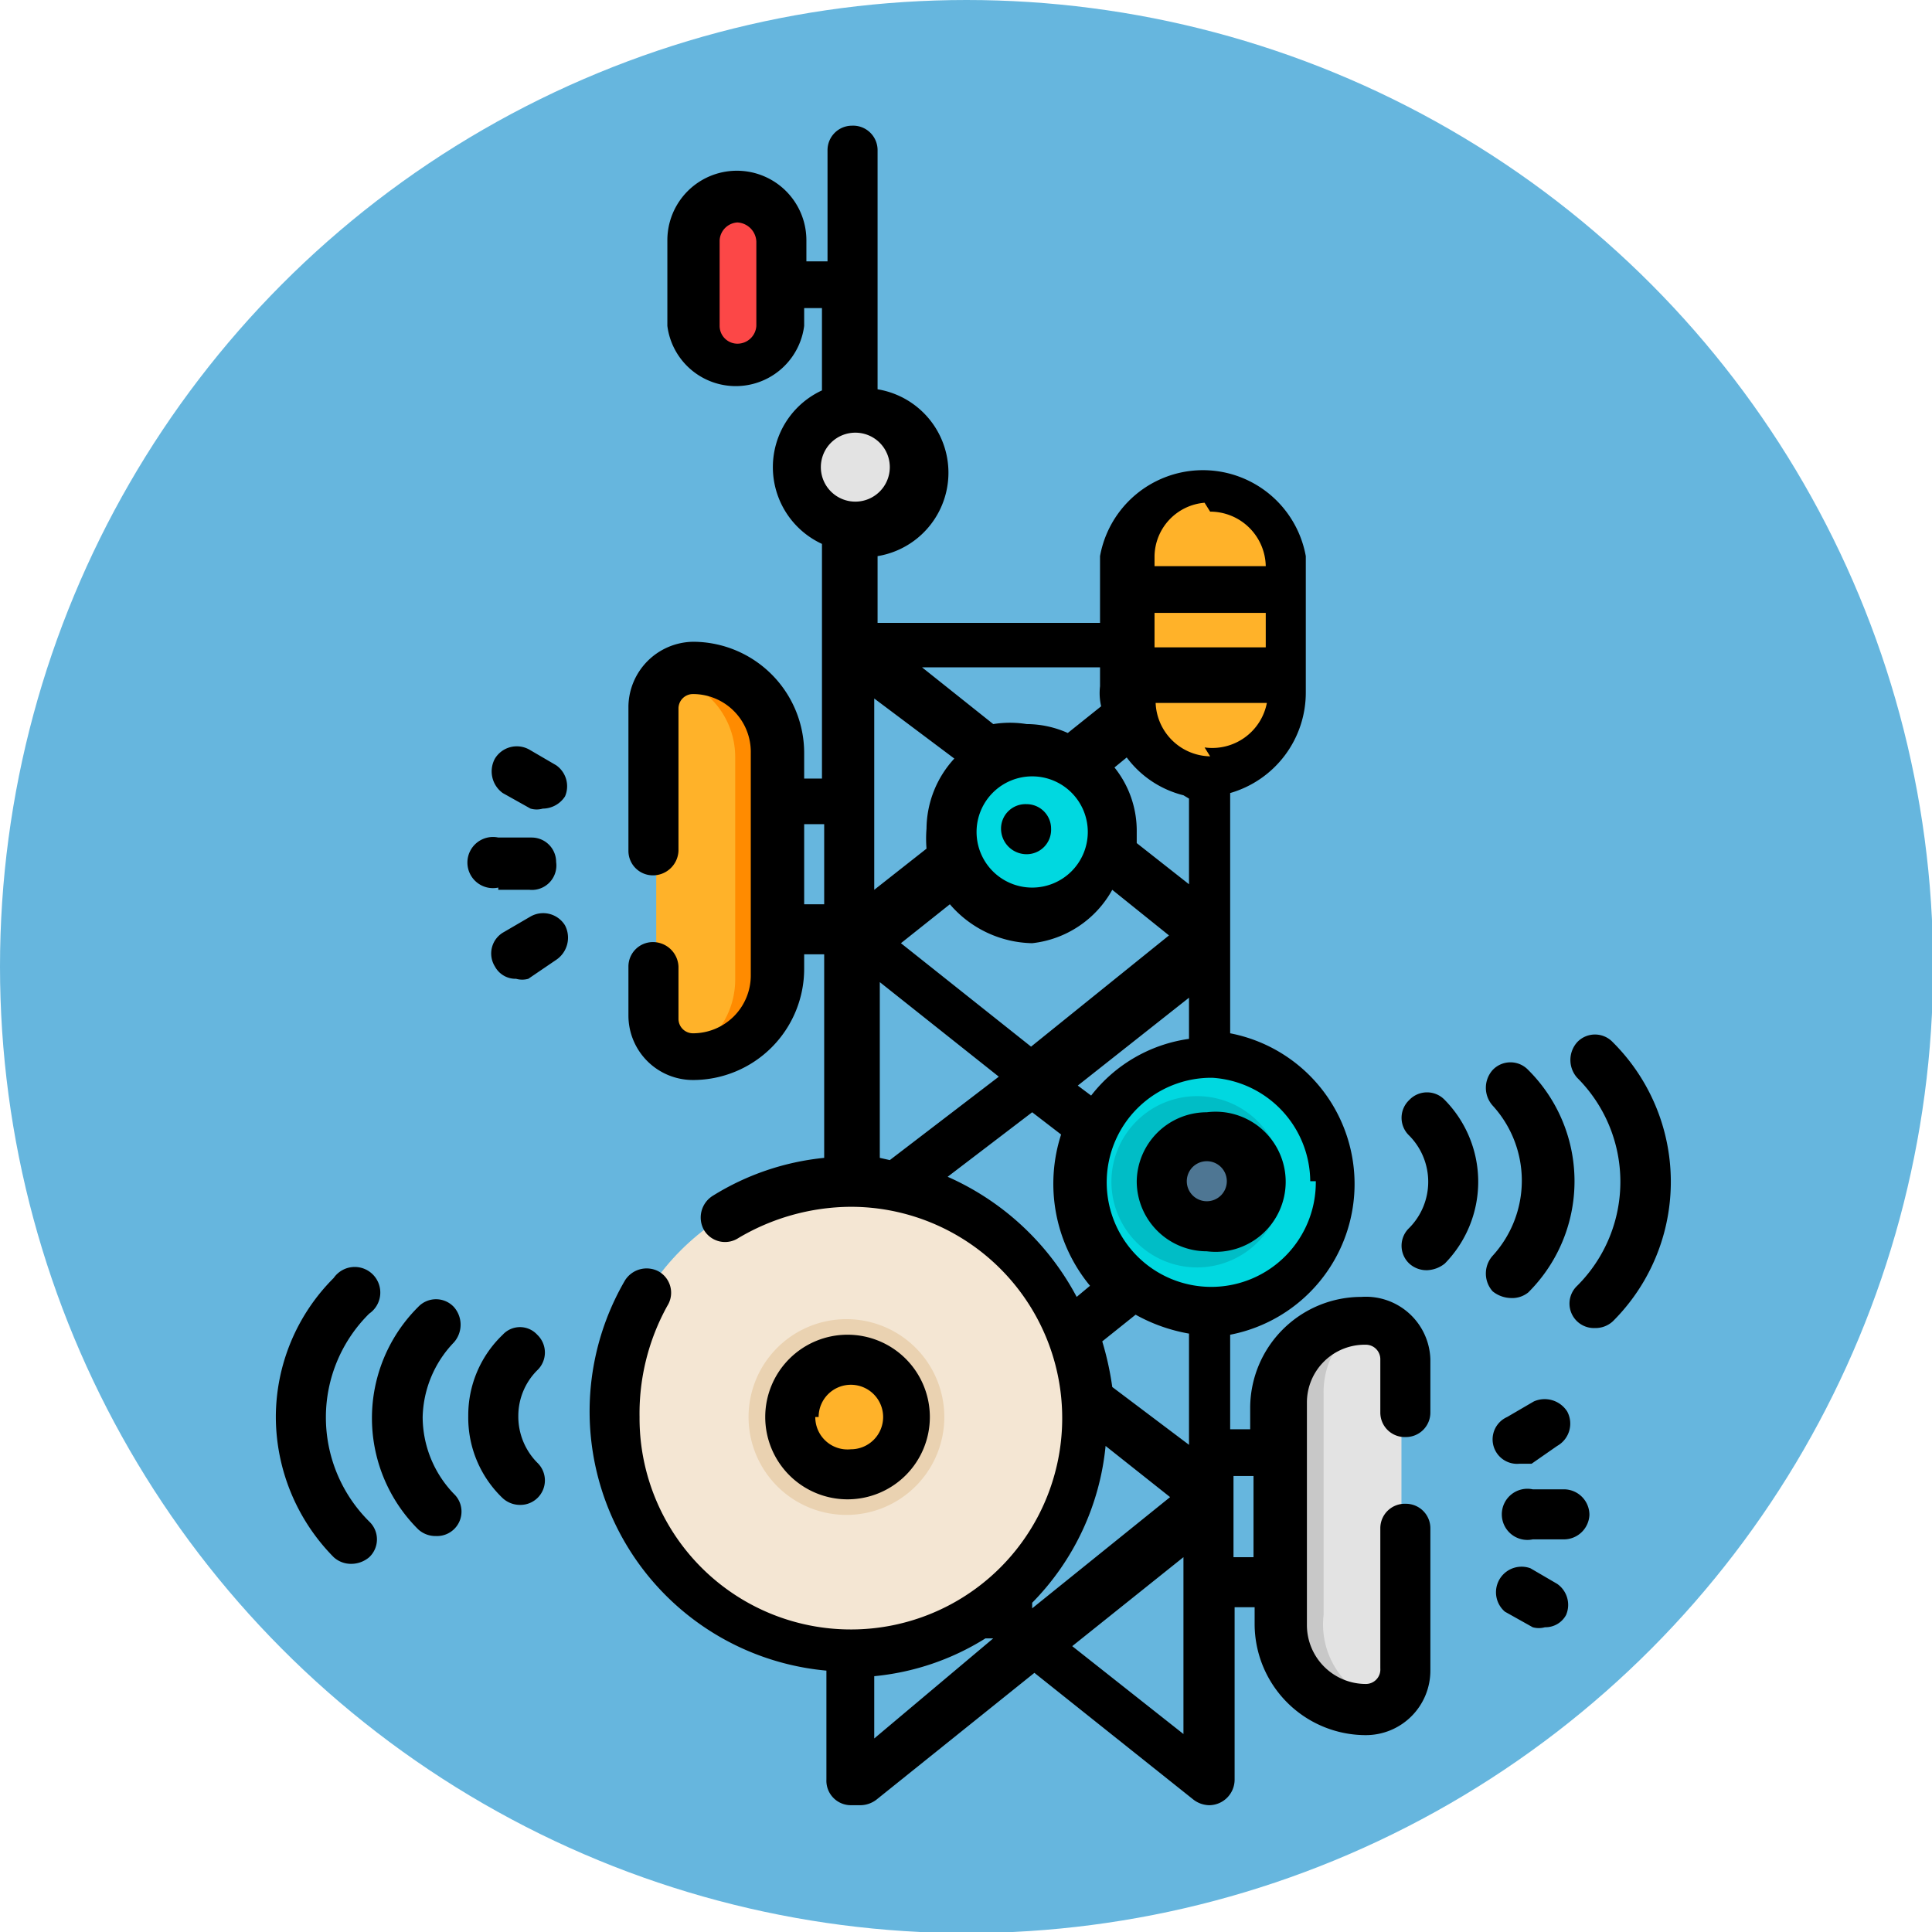 <svg xmlns="http://www.w3.org/2000/svg" viewBox="0 0 17.37 17.37"><defs><style>.a{fill:#66b6de;}.b{fill:#f4e6d3;}.c{fill:#ead2b1;}.d{fill:#ffb229;}.e{fill:#00d8e0;}.f{fill:#00bdc6;}.g{fill:#4e7693;}.h{fill:#ff8b00;}.i{fill:#e3e3e3;}.j{fill:#c8c8c8;}.k{fill:#fc4747;}</style></defs><title>redes</title><circle class="a" cx="8.69" cy="8.69" r="8.69"/><circle class="b" cx="7.62" cy="12.74" r="2.12"/><path class="c" d="M7.62,13.62a.88.88,0,1,1,.87-.88A.88.88,0,0,1,7.62,13.62Z"/><circle class="d" cx="7.62" cy="12.74" r="0.52"/><circle class="e" cx="10.85" cy="10.62" r="1.16"/><path class="f" d="M10.85,11.39a.77.77,0,1,1,0-1.53.77.77,0,0,1,0,1.53Z"/><circle class="g" cx="10.85" cy="10.62" r="0.4"/><path class="d" d="M6.26,9.49h0A.76.76,0,0,0,7,8.74v-2A.76.76,0,0,0,6.26,6h0a.36.36,0,0,0-.36.35V9.13A.36.36,0,0,0,6.26,9.49Z"/><path class="h" d="M7,6.77v2a.76.76,0,0,1-.75.75.42.42,0,0,1-.16,0,.75.75,0,0,0,.52-.71v-2a.74.74,0,0,0-.52-.71.29.29,0,0,1,.16,0A.75.75,0,0,1,7,6.77Z"/><path class="i" d="M12.24,15.35h0a.76.76,0,0,1-.75-.75v-2a.76.76,0,0,1,.75-.75h0a.36.36,0,0,1,.36.36V15A.36.36,0,0,1,12.24,15.35Z"/><path class="j" d="M12.41,15.31a.33.33,0,0,1-.17,0,.76.76,0,0,1-.75-.75v-2a.76.76,0,0,1,.75-.75.47.47,0,0,1,.17,0,.74.74,0,0,0-.51.71v2A.74.74,0,0,0,12.41,15.31Z"/><path class="k" d="M6.63,3.32h0A.39.39,0,0,0,7,2.93V2.16a.38.38,0,0,0-.39-.39h0a.39.39,0,0,0-.39.39v.77A.4.4,0,0,0,6.63,3.32Z"/><path class="d" d="M10.83,6.94h0a.71.71,0,0,1-.71-.72V5a.71.71,0,0,1,.71-.72h0a.72.72,0,0,1,.72.72V6.22A.72.72,0,0,1,10.83,6.94Z"/><circle class="e" cx="9.23" cy="7.45" r="0.72"/><circle class="i" cx="7.73" cy="4.2" r="0.54"/><path d="M8.36,12.74a.74.74,0,1,0-.74.74A.74.74,0,0,0,8.36,12.74Zm-1,0a.29.29,0,1,1,.29.29A.29.29,0,0,1,7.33,12.74Z"/><path d="M10.22,10.62a.63.63,0,0,0,.63.63.63.63,0,1,0,0-1.25A.63.63,0,0,0,10.22,10.62Zm.81,0a.18.18,0,1,1-.36,0,.18.18,0,0,1,.36,0Z"/><path d="M12.24,11.66a1,1,0,0,0-1,1v.19h-.18V12a1.38,1.38,0,0,0,0-2.71V7.13a.94.94,0,0,0,.68-.91V5A.94.94,0,0,0,9.89,5V5.6h-2V5a.76.76,0,0,0,0-1.5V1.35a.22.22,0,0,0-.23-.22.22.22,0,0,0-.22.22v1H7.25V2.16A.62.62,0,0,0,6,2.16v.77a.62.62,0,0,0,1.23,0V2.77h.16v.74a.76.76,0,0,0,0,1.38V7H7.23V6.77a1,1,0,0,0-1-1,.59.59,0,0,0-.58.58v1.3a.22.22,0,0,0,.22.22.23.23,0,0,0,.23-.22V6.37a.13.13,0,0,1,.13-.13.52.52,0,0,1,.52.53v2a.52.52,0,0,1-.52.52.13.13,0,0,1-.13-.13V8.69a.23.23,0,0,0-.23-.22.22.22,0,0,0-.22.22v.44a.58.58,0,0,0,.58.58,1,1,0,0,0,1-1V8.58h.18v1.83a2.33,2.33,0,0,0-1,.34.23.23,0,0,0-.08.31.22.22,0,0,0,.31.07,2,2,0,0,1,1-.28,1.9,1.9,0,1,1-1.89,1.89,2,2,0,0,1,.25-1,.22.22,0,0,0-.08-.31.23.23,0,0,0-.3.08,2.34,2.34,0,0,0,1.81,3.51V16a.22.22,0,0,0,.22.23h.09a.24.24,0,0,0,.14-.05l1.42-1.14,1.43,1.14a.24.24,0,0,0,.14.05h0a.23.23,0,0,0,.23-.23V14.45h.18v.15a1,1,0,0,0,1,1,.58.58,0,0,0,.58-.58V13.74a.22.22,0,0,0-.22-.22.22.22,0,0,0-.23.22V15a.13.13,0,0,1-.13.14.53.53,0,0,1-.53-.53v-2a.52.52,0,0,1,.53-.52.13.13,0,0,1,.13.13v.48a.22.22,0,0,0,.23.22.22.22,0,0,0,.22-.22v-.48A.58.58,0,0,0,12.24,11.66ZM6.8,2.93a.17.17,0,0,1-.17.16.16.16,0,0,1-.16-.16V2.16A.17.17,0,0,1,6.63,2a.18.18,0,0,1,.17.17ZM10,12.47a2.71,2.71,0,0,0-.09-.41l.3-.24a1.52,1.52,0,0,0,.48.17v1Zm1.83-1.85a.94.94,0,1,1-.93-.93A.94.94,0,0,1,11.78,10.62Zm-3.92-.21V8.83l1.07.85L8,10.43Zm.67-3.59a.94.94,0,0,0-.25.63,1.1,1.1,0,0,0,0,.18L7.86,8V6.28Zm2.8-1h-1V5.51h1Zm-.69,1.36v.77l-.47-.37v-.1a.91.91,0,0,0-.2-.58l.11-.09A.91.91,0,0,0,10.64,7.15Zm-.91.3a.5.5,0,0,1-.5.5.5.5,0,1,1,.5-.5Zm-1.68,1,.44-.35a1,1,0,0,0,.74.35A.94.94,0,0,0,10,8l.51.41-1.24,1Zm2.59.49v.37a1.35,1.35,0,0,0-.88.51l-.12-.09Zm.19-2.17a.5.5,0,0,1-.49-.48h1A.5.5,0,0,1,10.83,6.72Zm0-2.2a.5.5,0,0,1,.5.49v0h-1V5A.49.49,0,0,1,10.83,4.52ZM9.9,6.35l-.3.24a.91.91,0,0,0-.37-.08.94.94,0,0,0-.3,0l-.64-.51h1.6v.17A.53.53,0,0,0,9.9,6.35ZM8,4.2a.31.31,0,1,1-.31-.31A.31.31,0,0,1,8,4.2ZM7.23,8.13V7.41h.18v.72Zm1.29,2.45L9.28,10l.26.2a1.44,1.44,0,0,0,.26,1.36l-.12.1A2.42,2.42,0,0,0,8.52,10.58ZM9.94,13l.58.46-1.24,1,0-.05A2.33,2.33,0,0,0,9.94,13ZM7.86,15.63v-.56a2.29,2.29,0,0,0,1-.34l.07,0ZM10.64,14v1.59l-1-.79Zm.45,0v-.73h.18V14Z"/><path d="M9.23,7.23A.22.22,0,0,0,9,7.45a.23.23,0,0,0,.23.23.22.22,0,0,0,.22-.23.22.22,0,0,0-.22-.22Z"/><path d="M14.06,13.39h-.28a.23.23,0,1,0,0,.45h.28a.23.23,0,0,0,.23-.22A.23.23,0,0,0,14.06,13.39Z"/><path d="M13.79,12.6l-.24.14a.22.22,0,0,0,.11.42l.11,0L14,13a.23.23,0,0,0,.09-.31A.24.24,0,0,0,13.79,12.6Z"/><path d="M14,14.24l-.24-.14a.23.23,0,0,0-.23.39l.25.14a.2.2,0,0,0,.11,0,.21.21,0,0,0,.19-.11A.23.23,0,0,0,14,14.24Z"/><path d="M4.48,8h.28A.22.22,0,0,0,5,7.75a.22.22,0,0,0-.22-.22H4.48a.23.23,0,1,0,0,.45Z"/><path d="M4.52,7.13l.25.14a.2.2,0,0,0,.11,0,.24.24,0,0,0,.2-.11A.23.23,0,0,0,5,6.88l-.24-.14a.23.23,0,0,0-.31.08A.24.24,0,0,0,4.52,7.13Z"/><path d="M4.77,8.24l-.24.14a.22.22,0,0,0-.08.31.21.21,0,0,0,.19.11.2.2,0,0,0,.11,0L5,8.63a.24.24,0,0,0,.08-.31A.23.23,0,0,0,4.77,8.24Z"/><path d="M13.74,11.62a1.41,1.41,0,0,0,0-2,.22.22,0,0,0-.32,0,.24.24,0,0,0,0,.32,1,1,0,0,1,0,1.35.24.24,0,0,0,0,.32.27.27,0,0,0,.16.06A.23.23,0,0,0,13.74,11.62Z"/><path d="M14.5,9.37a.22.22,0,0,0-.32,0,.24.24,0,0,0,0,.32,1.32,1.32,0,0,1,0,1.87.22.22,0,0,0,.16.38.23.23,0,0,0,.16-.06,1.77,1.77,0,0,0,0-2.51Z"/><path d="M12.67,9.89a.22.22,0,0,0,0,.32.59.59,0,0,1,0,.83.22.22,0,0,0,0,.32.23.23,0,0,0,.16.06.27.27,0,0,0,.16-.06,1.05,1.05,0,0,0,0-1.47A.22.22,0,0,0,12.67,9.89Z"/><path d="M3.8,12.74a1,1,0,0,1,.28-.67.24.24,0,0,0,0-.32.22.22,0,0,0-.32,0,1.41,1.41,0,0,0,0,2,.23.23,0,0,0,.16.06.22.22,0,0,0,.16-.38A1,1,0,0,1,3.8,12.74Z"/><path d="M2.93,12.74a1.31,1.31,0,0,1,.39-.93A.23.23,0,1,0,3,11.49a1.77,1.77,0,0,0-.52,1.25A1.8,1.8,0,0,0,3,14a.23.23,0,0,0,.16.06A.25.25,0,0,0,3.32,14a.22.22,0,0,0,0-.32A1.32,1.32,0,0,1,2.93,12.74Z"/><path d="M4.83,12a.21.21,0,0,0-.31,0,1,1,0,0,0-.31.73,1,1,0,0,0,.31.74.23.23,0,0,0,.16.06.22.22,0,0,0,.15-.06.22.22,0,0,0,0-.32.59.59,0,0,1-.17-.42.58.58,0,0,1,.17-.41A.22.22,0,0,0,4.83,12Z"/></svg>